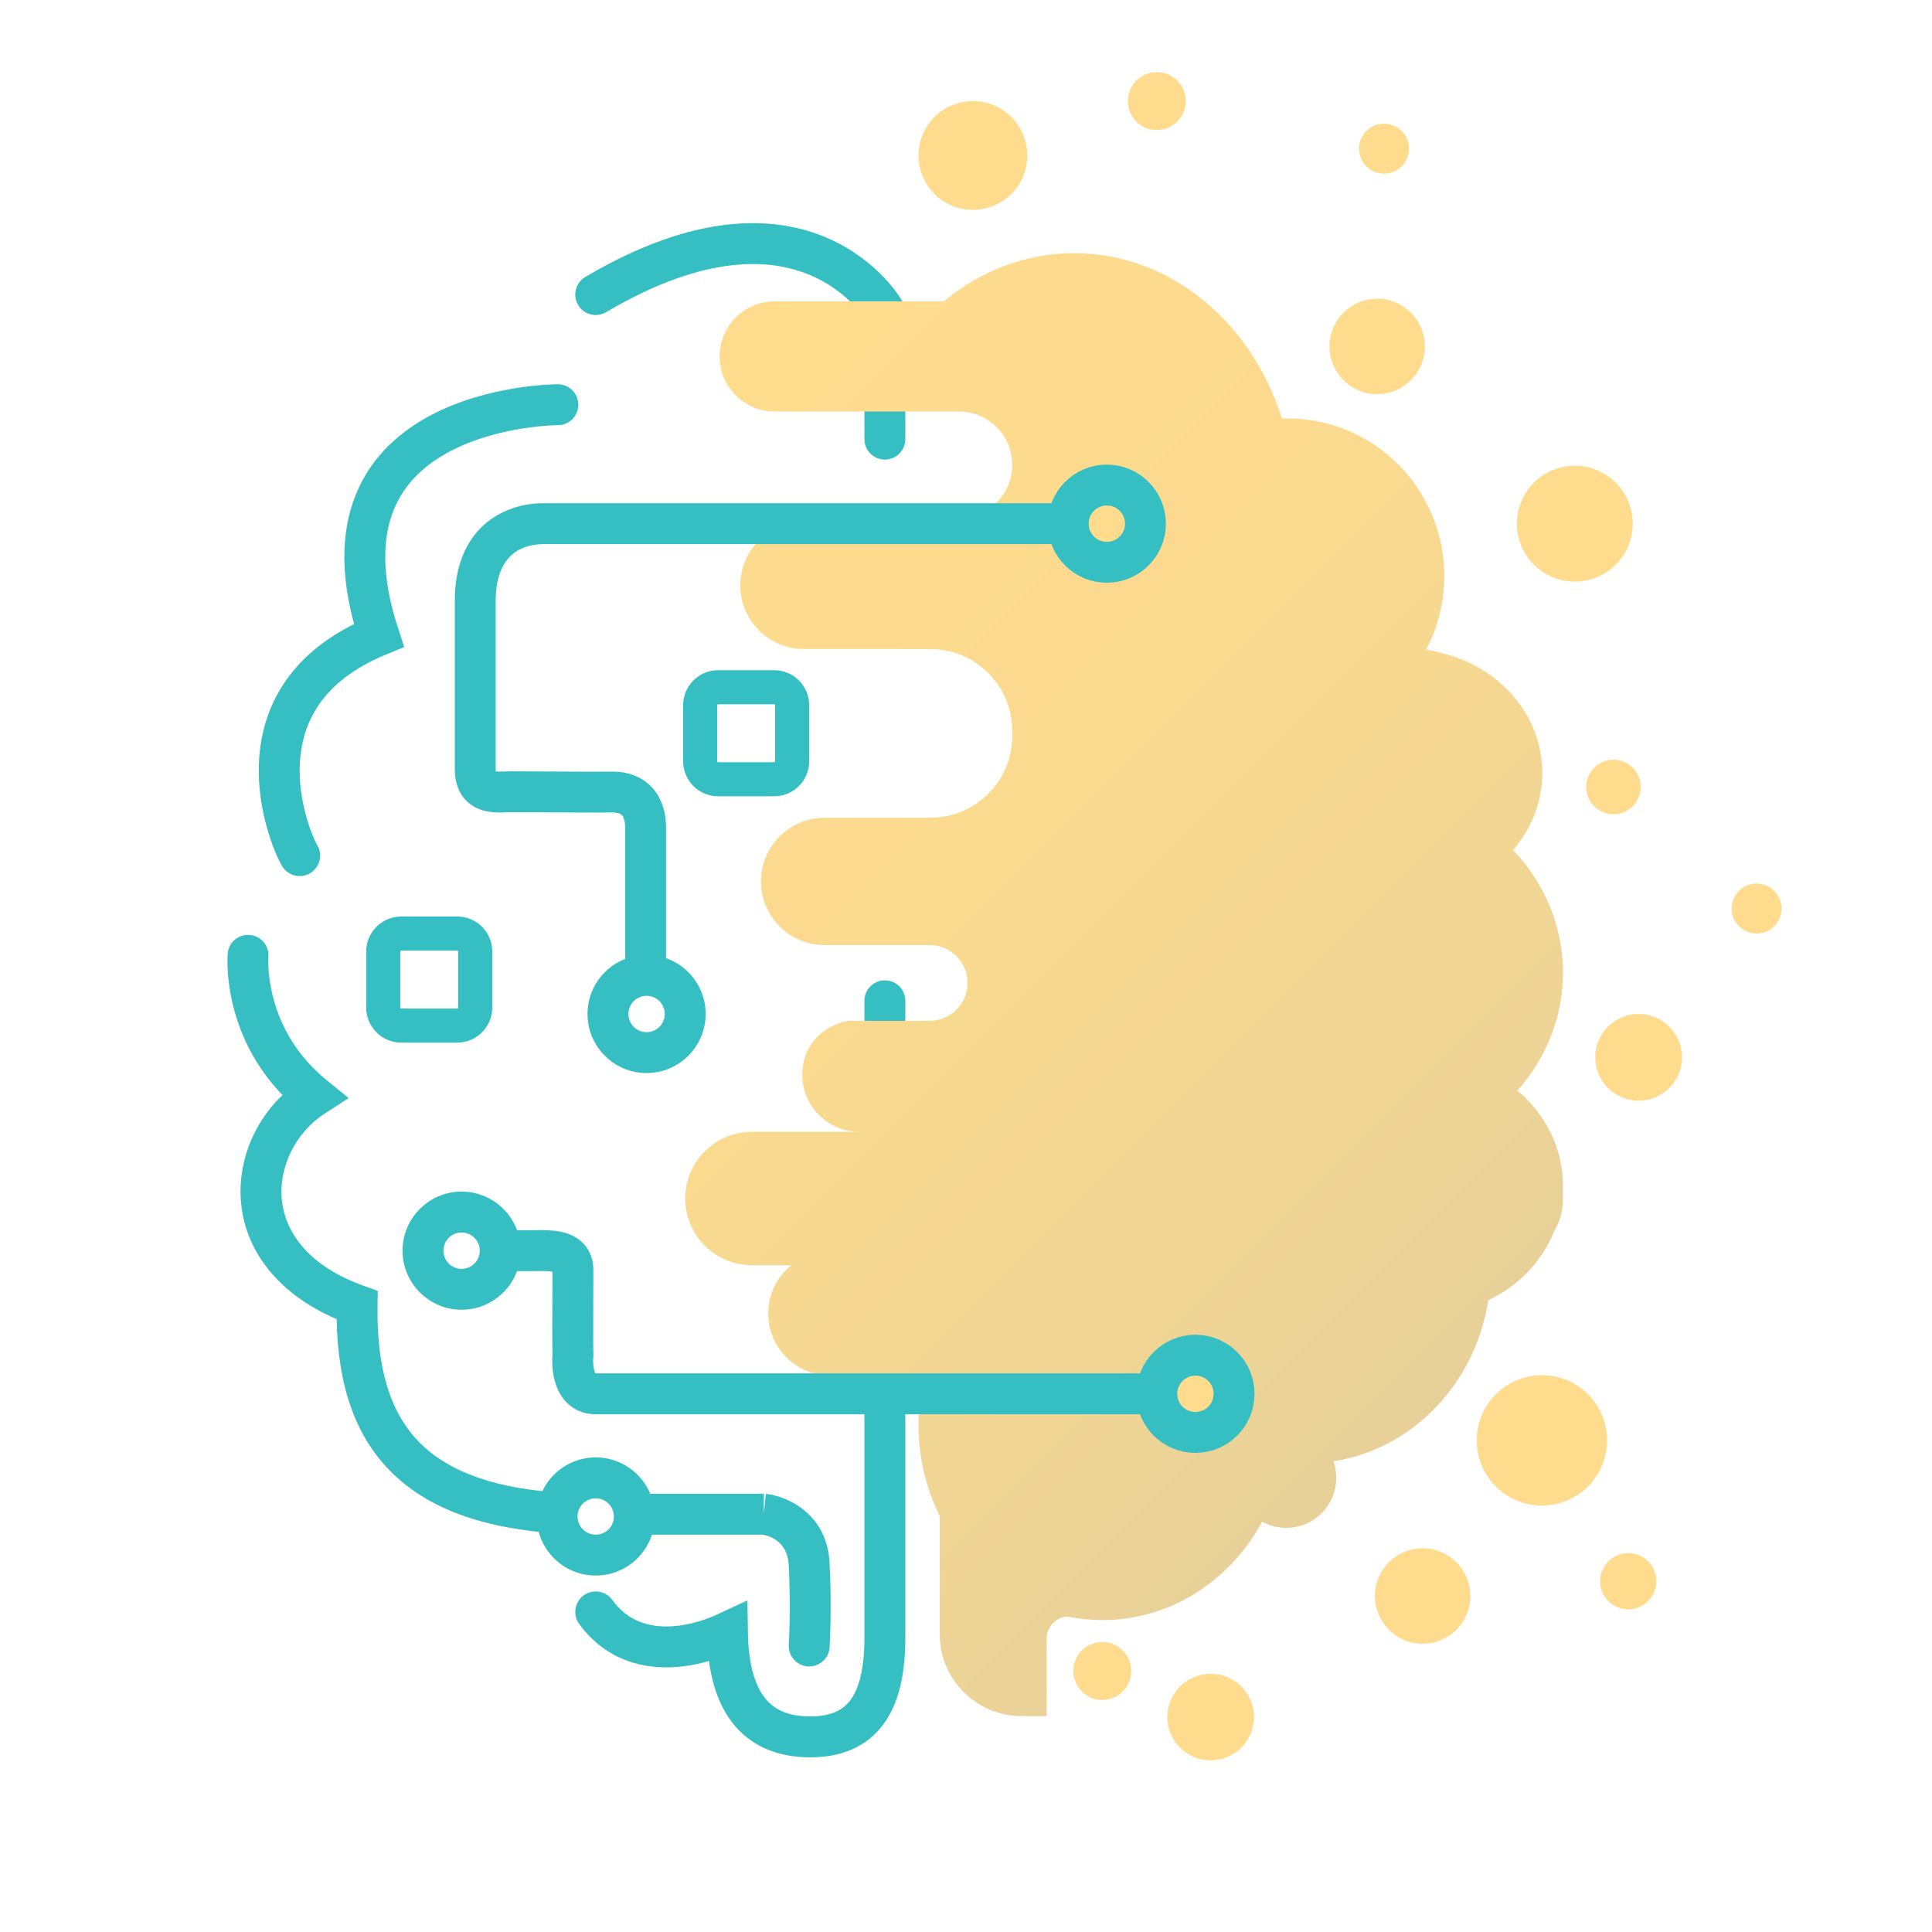 <?xml version="1.0" encoding="utf-8"?>
<!-- Generator: Adobe Illustrator 15.1.0, SVG Export Plug-In . SVG Version: 6.00 Build 0)  -->
<!DOCTYPE svg PUBLIC "-//W3C//DTD SVG 1.1//EN" "http://www.w3.org/Graphics/SVG/1.1/DTD/svg11.dtd">
<svg version="1.1" id="logo" xmlns="http://www.w3.org/2000/svg" xmlns:xlink="http://www.w3.org/1999/xlink" x="0px" y="0px"
	 width="283.464px" height="283.464px" viewBox="0 0 283.464 283.464" enable-background="new 0 0 283.464 283.464"
	 xml:space="preserve">
<path fill="none" stroke="#35BFC2" stroke-width="6" stroke-linecap="round" stroke-miterlimit="10" d="M129.828,64.429V45.742
	c0,0-11.616-20.707-42.424-2.525"/>
<path fill="none" stroke="#35BFC2" stroke-width="6" stroke-linecap="round" stroke-miterlimit="10" d="M87.404,236.5
	c5.323,7.333,14.323,5.333,19.323,3c0.167,11.167,5,15.333,12.148,15.333c7.333,0,10.953-4.5,10.953-14.5c0-8.503,0-93.5,0-93.5"/>
<linearGradient id="SVGID_1_" gradientUnits="userSpaceOnUse" x1="81.784" y1="66.717" x2="283.373" y2="268.307">
	<stop  offset="0" style="stop-color:#FFDC8D"/>
	<stop  offset="0.295" style="stop-color:#FADA8F"/>
	<stop  offset="0.532" style="stop-color:#F0D594"/>
	<stop  offset="0.749" style="stop-color:#E1CE9D"/>
	<stop  offset="0.953" style="stop-color:#CAC4A8"/>
	<stop  offset="1" style="stop-color:#C4C2AB"/>
</linearGradient>
<path fill="url(#SVGID_1_)" d="M222.634,160.011c4.179-4.709,6.688-10.737,6.688-17.31c0-6.836-2.721-13.08-7.206-17.867
	c-0.028-0.05-0.061-0.098-0.089-0.147c2.663-3.101,4.265-7.014,4.265-11.278c0-8.464-6.274-15.556-14.757-17.583
	c-0.734-0.24-1.499-0.41-2.288-0.504c1.696-3.224,2.661-6.898,2.661-10.8c0-12.771-10.289-23.124-22.979-23.124
	c-0.281,0-0.559,0.011-0.837,0.021c-4.431-14.138-16.403-24.274-30.486-24.274c-7.168,0-13.788,2.629-19.147,7.071h-24.792
	c-4.463,0-8.081,3.618-8.081,8.081c0,4.463,3.618,8.081,8.081,8.081h27.021c4.323,0,7.828,3.505,7.828,7.829
	c0,4.323-3.505,7.828-7.828,7.828h-15.313c0.011,0.168,0.017,0.337,0.029,0.505h-7.443c-5.16,0-9.343,4.183-9.343,9.344
	c0,5.16,4.183,9.343,9.343,9.343h13.72c0.002,0.003,0.005,0.006,0.007,0.01h4.829c6.627,0,12,5.373,12,12v0.748
	c0,6.442-5.081,11.684-11.452,11.972c0.008,0.006,0.015,0.013,0.023,0.018h-0.378c-0.065,0.001-0.128,0.01-0.193,0.01h-15.719
	c-5.07,0.104-9.15,4.239-9.15,9.333c0,5.16,4.183,9.343,9.343,9.343h15.404l1.158,0.123c2.512,0.533,4.398,2.762,4.398,5.433
	c0,3.068-2.487,5.556-5.556,5.556h-11.917c-3.912,0.713-6.77,3.771-6.77,7.889c0,4.636,3.758,8.394,8.394,8.394h-15.778
	c-5.406,0-9.788,4.382-9.788,9.788c0,5.405,4.382,9.788,9.788,9.788h5.794c-2.077,1.666-3.41,4.221-3.41,7.091
	c0,5.021,4.07,9.091,9.091,9.091h13.854c-0.577,2.327-0.887,4.768-0.887,7.287c0,4.817,1.128,9.353,3.113,13.336v17.347
	c0,6.627,5.373,12,12,12h3.687v-11.354c0-1.725,1.335-3.124,3.026-3.257c1.669,0.342,3.391,0.527,5.154,0.527
	c13.175,0,24.137-10.012,26.502-23.247c1.146,0.157,2.312,0.247,3.498,0.247c13.399,0,24.511-10.355,26.617-23.926
	c4.38-2.064,7.83-5.631,9.613-9.993c0.851-1.451,1.347-3.134,1.347-4.937c0-0.315-0.018-0.625-0.047-0.933
	c0.015-0.296,0.047-0.587,0.047-0.886C229.323,168.438,226.727,163.437,222.634,160.011z"/>
<path fill="none" stroke="#35BFC2" stroke-width="6" stroke-linecap="round" stroke-miterlimit="10" d="M81.848,59.378
	c0,0-37.374,0-26.263,33.838c-21.887,8.955-13.131,29.798-11.616,32.323"/>
<path fill="#35BFC2" d="M61.515,211.605c-4.27-4.34-6.272-10.901-6.122-20.056l0.035-2.151l-2.025-0.724
	c-7.124-2.544-11.397-6.976-12.032-12.479c-0.563-4.88,1.975-10.041,6.316-12.841l3.475-2.242l-3.209-2.608
	c-9.234-7.502-8.599-17.674-8.567-18.103c0.129-1.645-1.095-3.087-2.742-3.225c-1.651-0.132-3.101,1.089-3.239,2.741
	c-0.042,0.507-0.843,11.555,8.042,20.75c-4.41,4.209-6.726,10.241-6.036,16.216c0.832,7.206,5.889,13.191,13.984,16.661
	c0.17,9.787,2.745,17.085,7.843,22.269c5.422,5.511,13.662,8.542,25.098,9.211c-0.379-0.761-0.599-1.616-0.599-2.524
	c0-1.3,0.442-2.494,1.179-3.45C72.918,218.504,65.893,216.055,61.515,211.605z M121.723,229.35
	c-0.365-7.302-6.275-9.843-9.35-10.167l-0.308,2.934v-2.95H91.979c0.683,0.936,1.091,2.085,1.091,3.333
	c0,0.964-0.243,1.872-0.667,2.667h19.47c0.729,0.11,3.673,0.781,3.858,4.482c0.32,6.403,0.005,11.612,0.002,11.665
	c-0.103,1.653,1.154,3.077,2.808,3.18c0.063,0.004,0.126,0.006,0.189,0.006c1.571,0,2.892-1.223,2.991-2.812
	C121.735,241.462,122.061,236.107,121.723,229.35z"/>
<path fill="#35BFC2" d="M171.394,201.5h-83.99c-0.016,0-0.029,0-0.041-0.001c-0.239-0.378-0.396-1.513-0.319-2.354l0.02-0.188
	l-0.004-0.189c-0.041-1.878-0.023-6.346-0.011-9.608l0.009-2.823c0.002-2.023-0.861-3.298-1.586-4.011
	c-1.948-1.917-4.897-1.864-6.853-1.833c-0.225,0.004-0.44,0.008-0.642,0.008h-5.449c0.545,0.871,0.866,1.897,0.866,3
	s-0.32,2.129-0.866,3h5.449c0.233,0,0.483-0.004,0.744-0.008c0.594-0.011,1.721-0.03,2.336,0.095l-0.008,2.549
	c-0.013,3.204-0.03,7.558,0.008,9.594c-0.085,1.084-0.172,4.555,1.896,6.85c1.132,1.256,2.671,1.92,4.451,1.92h83.99
	c1.657,0,3-1.343,3-3S173.05,201.5,171.394,201.5z"/>
<path fill="#35BFC2" d="M162.394,73.833H79.727c-5.997,0-13,3.754-13,14.333v24.667c0,2.002,0.596,3.591,1.771,4.724
	c1.844,1.776,4.286,1.685,5.906,1.627c0.23-0.009,0.452-0.018,0.656-0.018c0.613,0,1.951,0.008,3.597,0.018
	c3.801,0.022,9.007,0.053,11.112,0.023c0.393-0.004,1.117,0.037,1.466,0.381c0.313,0.309,0.492,1.005,0.492,1.911v22.558
	c0.899-0.6,1.979-0.951,3.141-0.951c1.044,0,2.019,0.287,2.859,0.78V121.5c0-3.252-1.239-5.158-2.279-6.183
	c-1.432-1.411-3.417-2.145-5.763-2.108c-2.044,0.028-7.43-0.003-10.994-0.024c-1.661-0.01-3.013-0.018-3.632-0.018
	c-0.274,0-0.569,0.01-0.877,0.021c-0.39,0.015-1.046,0.039-1.438-0.01c-0.01-0.086-0.017-0.2-0.017-0.345V88.167
	c0-7.251,4.386-8.333,7-8.333h82.667c1.657,0,3-1.343,3-3S164.05,73.833,162.394,73.833z"/>
<circle fill="#FFDC8D" stroke="#35BFC2" stroke-width="6" stroke-linecap="round" stroke-miterlimit="10" cx="162.394" cy="76.833" r="5.667"/>
<circle fill="#FFDC8D" stroke="#35BFC2" stroke-width="6" stroke-linecap="round" stroke-miterlimit="10" cx="175.394" cy="204.5" r="5.667"/>
<path fill="#35BFC2" d="M67.727,192.166c-4.779,0-8.667-3.888-8.667-8.667s3.888-8.667,8.667-8.667s8.667,3.888,8.667,8.667
	S72.506,192.166,67.727,192.166z M67.727,180.833c-1.47,0-2.667,1.196-2.667,2.667s1.196,2.667,2.667,2.667s2.667-1.196,2.667-2.667
	S69.197,180.833,67.727,180.833z"/>
<path fill="#35BFC2" d="M87.404,231.166c-4.779,0-8.667-3.888-8.667-8.667s3.888-8.667,8.667-8.667s8.667,3.888,8.667,8.667
	S92.183,231.166,87.404,231.166z M87.404,219.833c-1.47,0-2.667,1.196-2.667,2.667s1.196,2.667,2.667,2.667s2.667-1.196,2.667-2.667
	S88.874,219.833,87.404,219.833z"/>
<path fill="#35BFC2" d="M94.868,157.439c-4.779,0-8.667-3.888-8.667-8.667s3.888-8.667,8.667-8.667s8.667,3.888,8.667,8.667
	S99.647,157.439,94.868,157.439z M94.868,146.106c-1.47,0-2.667,1.196-2.667,2.667s1.196,2.667,2.667,2.667s2.667-1.196,2.667-2.667
	S96.338,146.106,94.868,146.106z"/>
<path fill="none" stroke="#35BFC2" stroke-width="5" stroke-linecap="round" stroke-miterlimit="10" d="M116.226,111.691
	c0,1.459-1.183,2.642-2.641,2.642h-8.217c-1.458,0-2.641-1.183-2.641-2.642v-8.217c0-1.458,1.183-2.641,2.641-2.641h8.217
	c1.458,0,2.641,1.183,2.641,2.641V111.691z"/>
<path fill="none" stroke="#35BFC2" stroke-width="5" stroke-linecap="round" stroke-miterlimit="10" d="M69.727,147.83
	c0,1.459-1.183,2.642-2.641,2.642h-8.217c-1.458,0-2.641-1.183-2.641-2.642v-8.217c0-1.458,1.183-2.641,2.641-2.641h8.217
	c1.458,0,2.641,1.183,2.641,2.641V147.83z"/>
<circle fill="#FFDC8D" cx="202.06" cy="50.833" r="7"/>
<circle fill="#FFDC8D" cx="142.746" cy="22.814" r="7.981"/>
<circle fill="#FFDC8D" cx="169.727" cy="14.833" r="4.25"/>
<circle fill="#FFDC8D" cx="161.727" cy="245.167" r="4.25"/>
<linearGradient id="SVGID_2_" gradientUnits="userSpaceOnUse" x1="60.197" y1="88.304" x2="261.787" y2="289.893">
	<stop  offset="0" style="stop-color:#FFDC8D"/>
	<stop  offset="0.295" style="stop-color:#FADA8F"/>
	<stop  offset="0.532" style="stop-color:#F0D594"/>
	<stop  offset="0.749" style="stop-color:#E1CE9D"/>
	<stop  offset="0.953" style="stop-color:#CAC4A8"/>
	<stop  offset="1" style="stop-color:#C4C2AB"/>
</linearGradient>
<circle fill="url(#SVGID_2_)" cx="188.727" cy="216.833" r="7.333"/>
<circle fill="#FFDC8D" cx="236.727" cy="115.469" r="4"/>
<circle fill="#FFDC8D" cx="231.06" cy="76.833" r="8.5"/>
<circle fill="#FFDC8D" cx="257.727" cy="133.305" r="3.667"/>
<circle fill="#FFDC8D" cx="208.727" cy="234.166" r="7"/>
<path fill="#FFDC8D" d="M235.791,211.335c0,5.279-4.283,9.56-9.562,9.56c-5.283,0-9.566-4.28-9.566-9.56
	c0-5.282,4.283-9.565,9.566-9.565C231.508,201.77,235.791,206.053,235.791,211.335z"/>
<circle fill="#FFDC8D" cx="240.424" cy="155.136" r="6.364"/>
<circle fill="#FFDC8D" cx="177.627" cy="251.933" r="6.351"/>
<circle fill="#FFDC8D" cx="238.895" cy="231.999" r="4.126"/>
<circle fill="#FFDC8D" cx="203.061" cy="21.814" r="3.667"/>
</svg>
